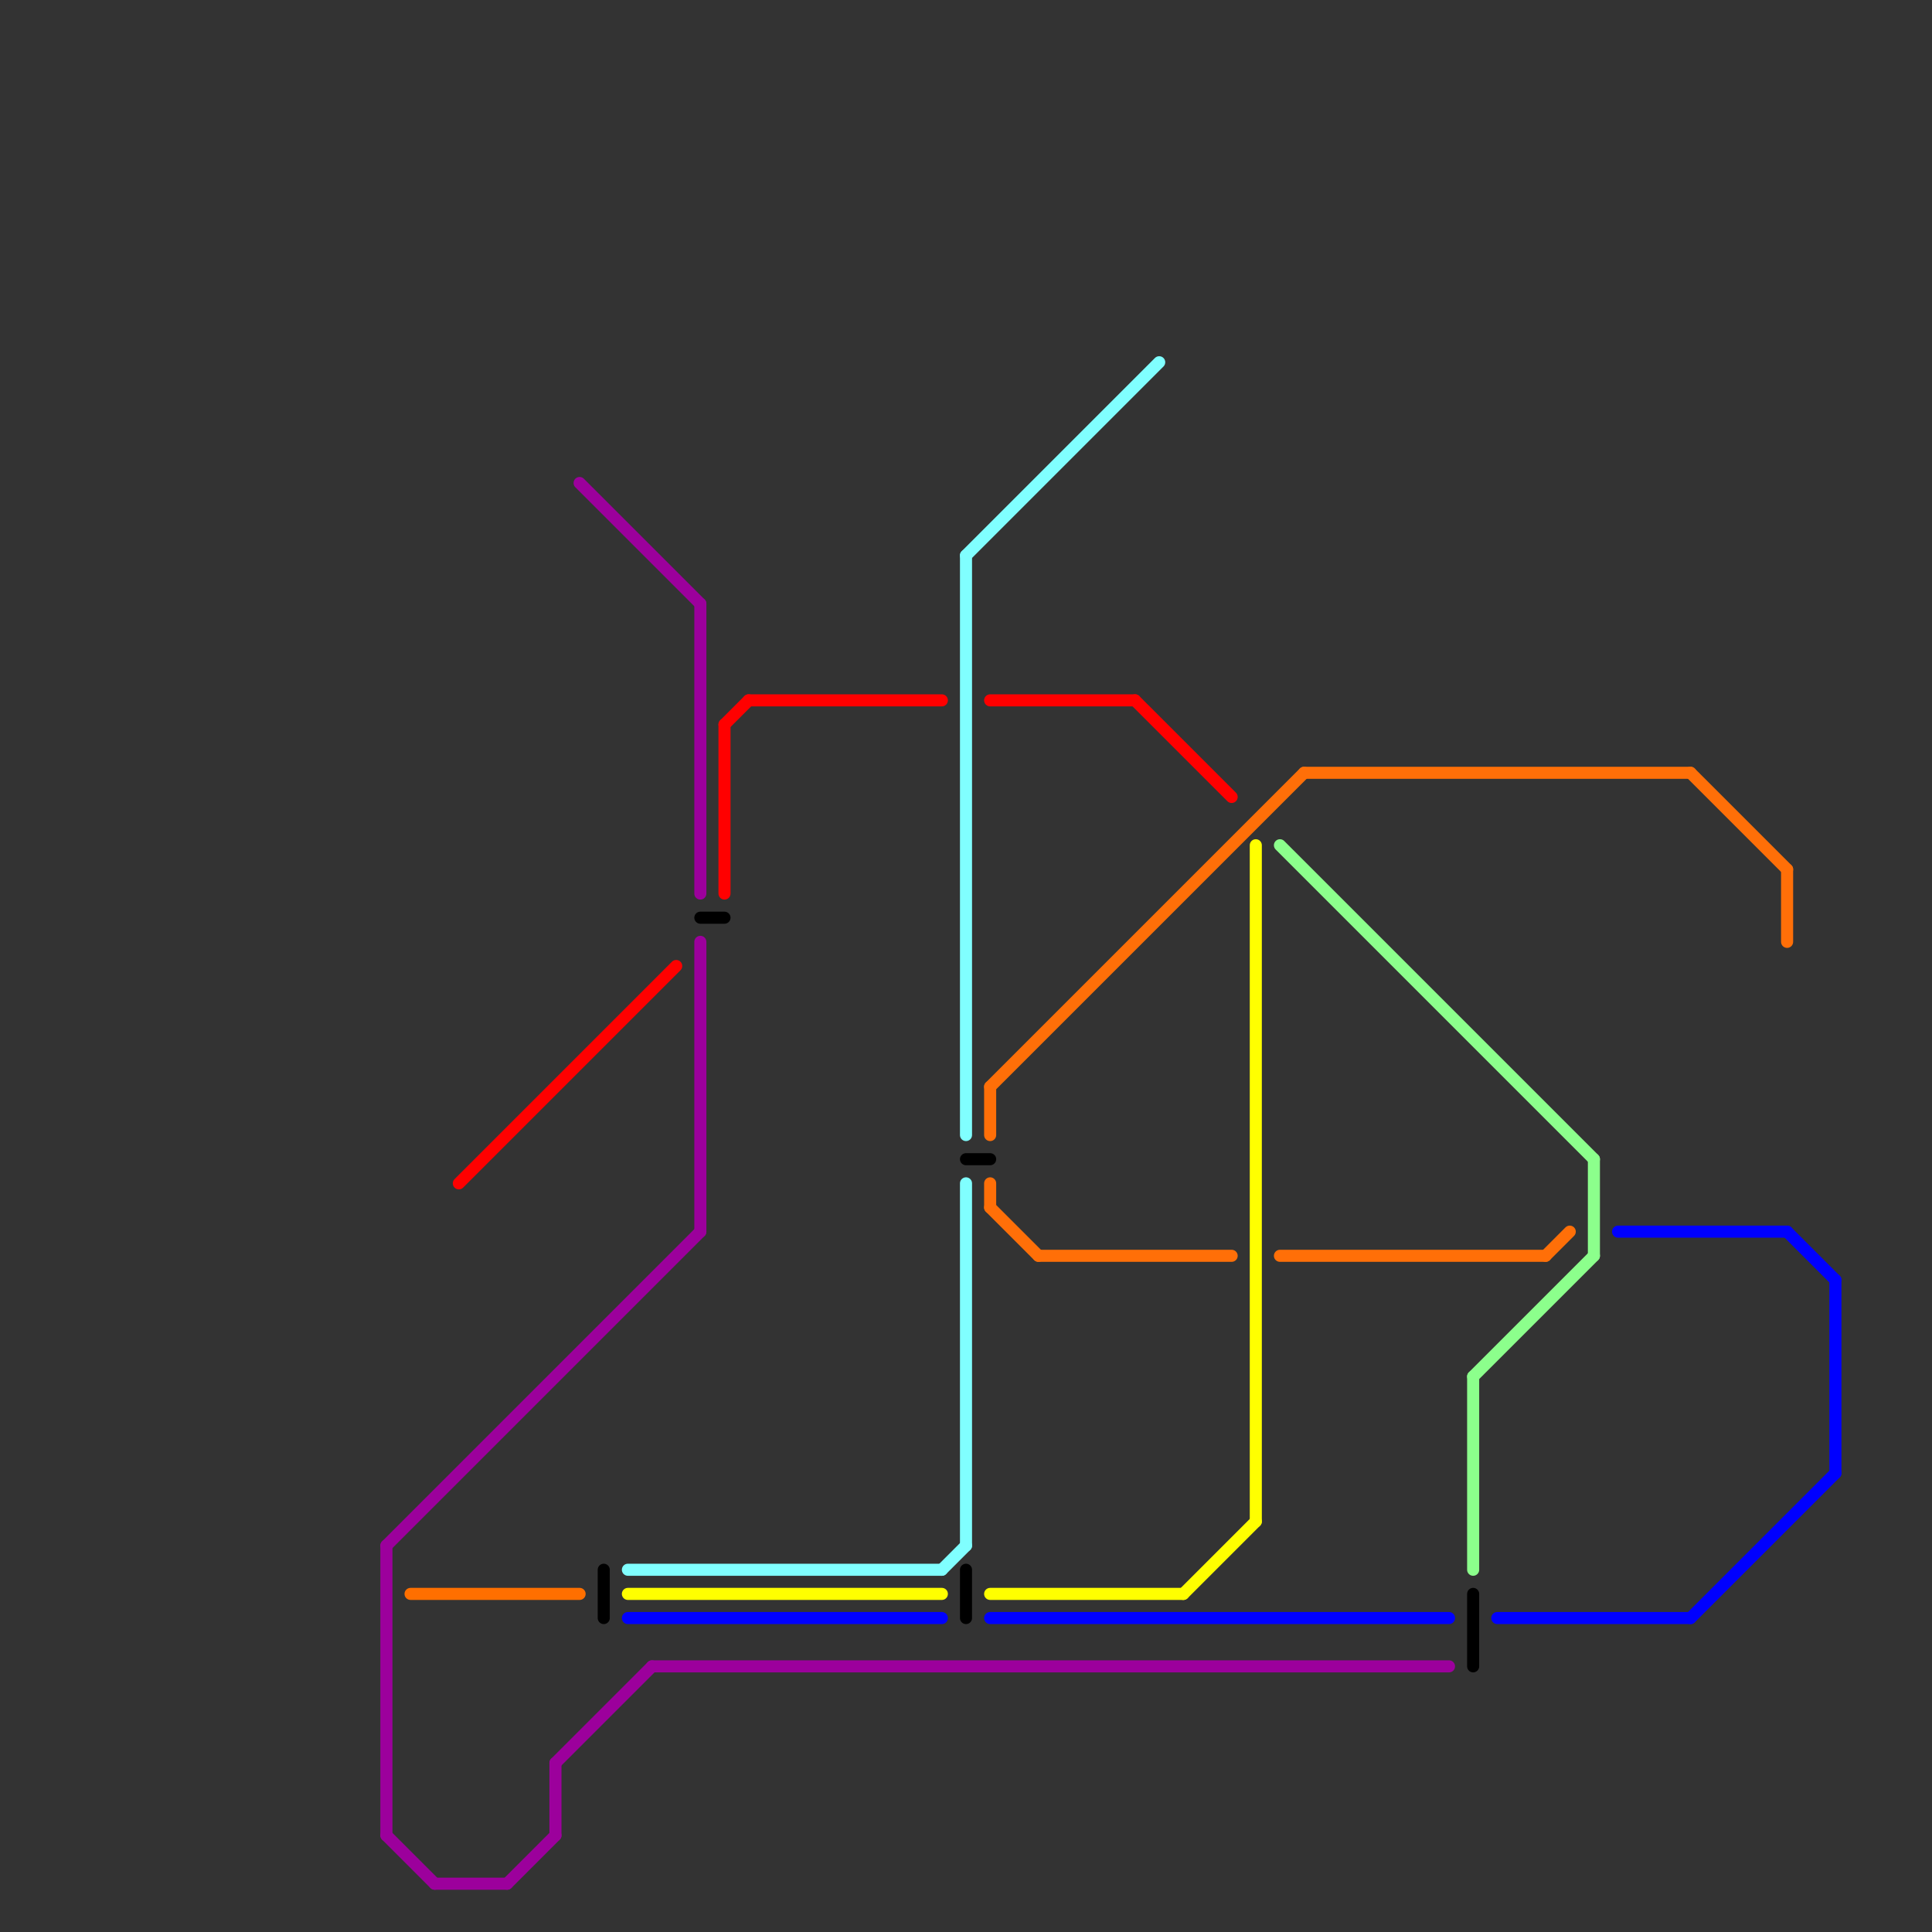 
<svg version="1.1" xmlns="http://www.w3.org/2000/svg" viewBox="0 0 80 80">
<rect x="0" y="0" width="80" height="80" fill="#333333" stroke="none"/>
<style>text { font: 1px Helvetica; font-weight: 600; white-space: pre; dominant-baseline: central; } line { stroke-width: 0.5; fill: none; stroke-linecap: round; stroke-linejoin: round; } .c0 { stroke: #9c009c } .c1 { stroke: #ff6f00 } .c2 { stroke: #ff0000 } .c3 { stroke: #000000 } .c4 { stroke: #80ffff } .c5 { stroke: #ffff00 } .c6 { stroke: #0000ff } .c7 { stroke: #ff6f08 } .c8 { stroke: #8cff8c }</style><defs><g id="wm-xf"><circle r="1.2" fill="#000"/><circle r="0.9" fill="#fff"/><circle r="0.6" fill="#000"/><circle r="0.3" fill="#fff"/></g><g id="wm"><circle r="0.6" fill="#000"/><circle r="0.3" fill="#fff"/></g></defs><line class="c0" x1="27" y1="69" x2="60" y2="69"/><line class="c0" x1="18" y1="78" x2="21" y2="78"/><line class="c0" x1="16" y1="64" x2="16" y2="76"/><line class="c0" x1="24" y1="20" x2="29" y2="25"/><line class="c0" x1="16" y1="76" x2="18" y2="78"/><line class="c0" x1="23" y1="73" x2="23" y2="76"/><line class="c0" x1="21" y1="78" x2="23" y2="76"/><line class="c0" x1="23" y1="73" x2="27" y2="69"/><line class="c0" x1="16" y1="64" x2="29" y2="51"/><line class="c0" x1="29" y1="25" x2="29" y2="37"/><line class="c0" x1="29" y1="39" x2="29" y2="51"/><line class="c1" x1="17" y1="66" x2="24" y2="66"/><line class="c2" x1="47" y1="29" x2="51" y2="33"/><line class="c2" x1="19" y1="49" x2="28" y2="40"/><line class="c2" x1="30" y1="30" x2="30" y2="37"/><line class="c2" x1="30" y1="30" x2="31" y2="29"/><line class="c2" x1="41" y1="29" x2="47" y2="29"/><line class="c2" x1="31" y1="29" x2="39" y2="29"/><line class="c3" x1="40" y1="48" x2="41" y2="48"/><line class="c3" x1="25" y1="65" x2="25" y2="67"/><line class="c3" x1="61" y1="66" x2="61" y2="69"/><line class="c3" x1="29" y1="38" x2="30" y2="38"/><line class="c3" x1="40" y1="65" x2="40" y2="67"/><line class="c4" x1="40" y1="23" x2="40" y2="47"/><line class="c4" x1="26" y1="65" x2="39" y2="65"/><line class="c4" x1="40" y1="23" x2="48" y2="15"/><line class="c4" x1="39" y1="65" x2="40" y2="64"/><line class="c4" x1="40" y1="49" x2="40" y2="64"/><line class="c5" x1="41" y1="66" x2="49" y2="66"/><line class="c5" x1="26" y1="66" x2="39" y2="66"/><line class="c5" x1="52" y1="35" x2="52" y2="63"/><line class="c5" x1="49" y1="66" x2="52" y2="63"/><line class="c6" x1="67" y1="51" x2="74" y2="51"/><line class="c6" x1="70" y1="67" x2="76" y2="61"/><line class="c6" x1="62" y1="67" x2="70" y2="67"/><line class="c6" x1="74" y1="51" x2="76" y2="53"/><line class="c6" x1="26" y1="67" x2="39" y2="67"/><line class="c6" x1="76" y1="53" x2="76" y2="61"/><line class="c6" x1="41" y1="67" x2="60" y2="67"/><line class="c7" x1="64" y1="52" x2="65" y2="51"/><line class="c7" x1="74" y1="36" x2="74" y2="39"/><line class="c7" x1="54" y1="32" x2="70" y2="32"/><line class="c7" x1="70" y1="32" x2="74" y2="36"/><line class="c7" x1="43" y1="52" x2="51" y2="52"/><line class="c7" x1="41" y1="50" x2="43" y2="52"/><line class="c7" x1="53" y1="52" x2="64" y2="52"/><line class="c7" x1="41" y1="45" x2="41" y2="47"/><line class="c7" x1="41" y1="49" x2="41" y2="50"/><line class="c7" x1="41" y1="45" x2="54" y2="32"/><line class="c8" x1="53" y1="35" x2="66" y2="48"/><line class="c8" x1="61" y1="57" x2="61" y2="65"/><line class="c8" x1="61" y1="57" x2="66" y2="52"/><line class="c8" x1="66" y1="48" x2="66" y2="52"/>
</svg>

